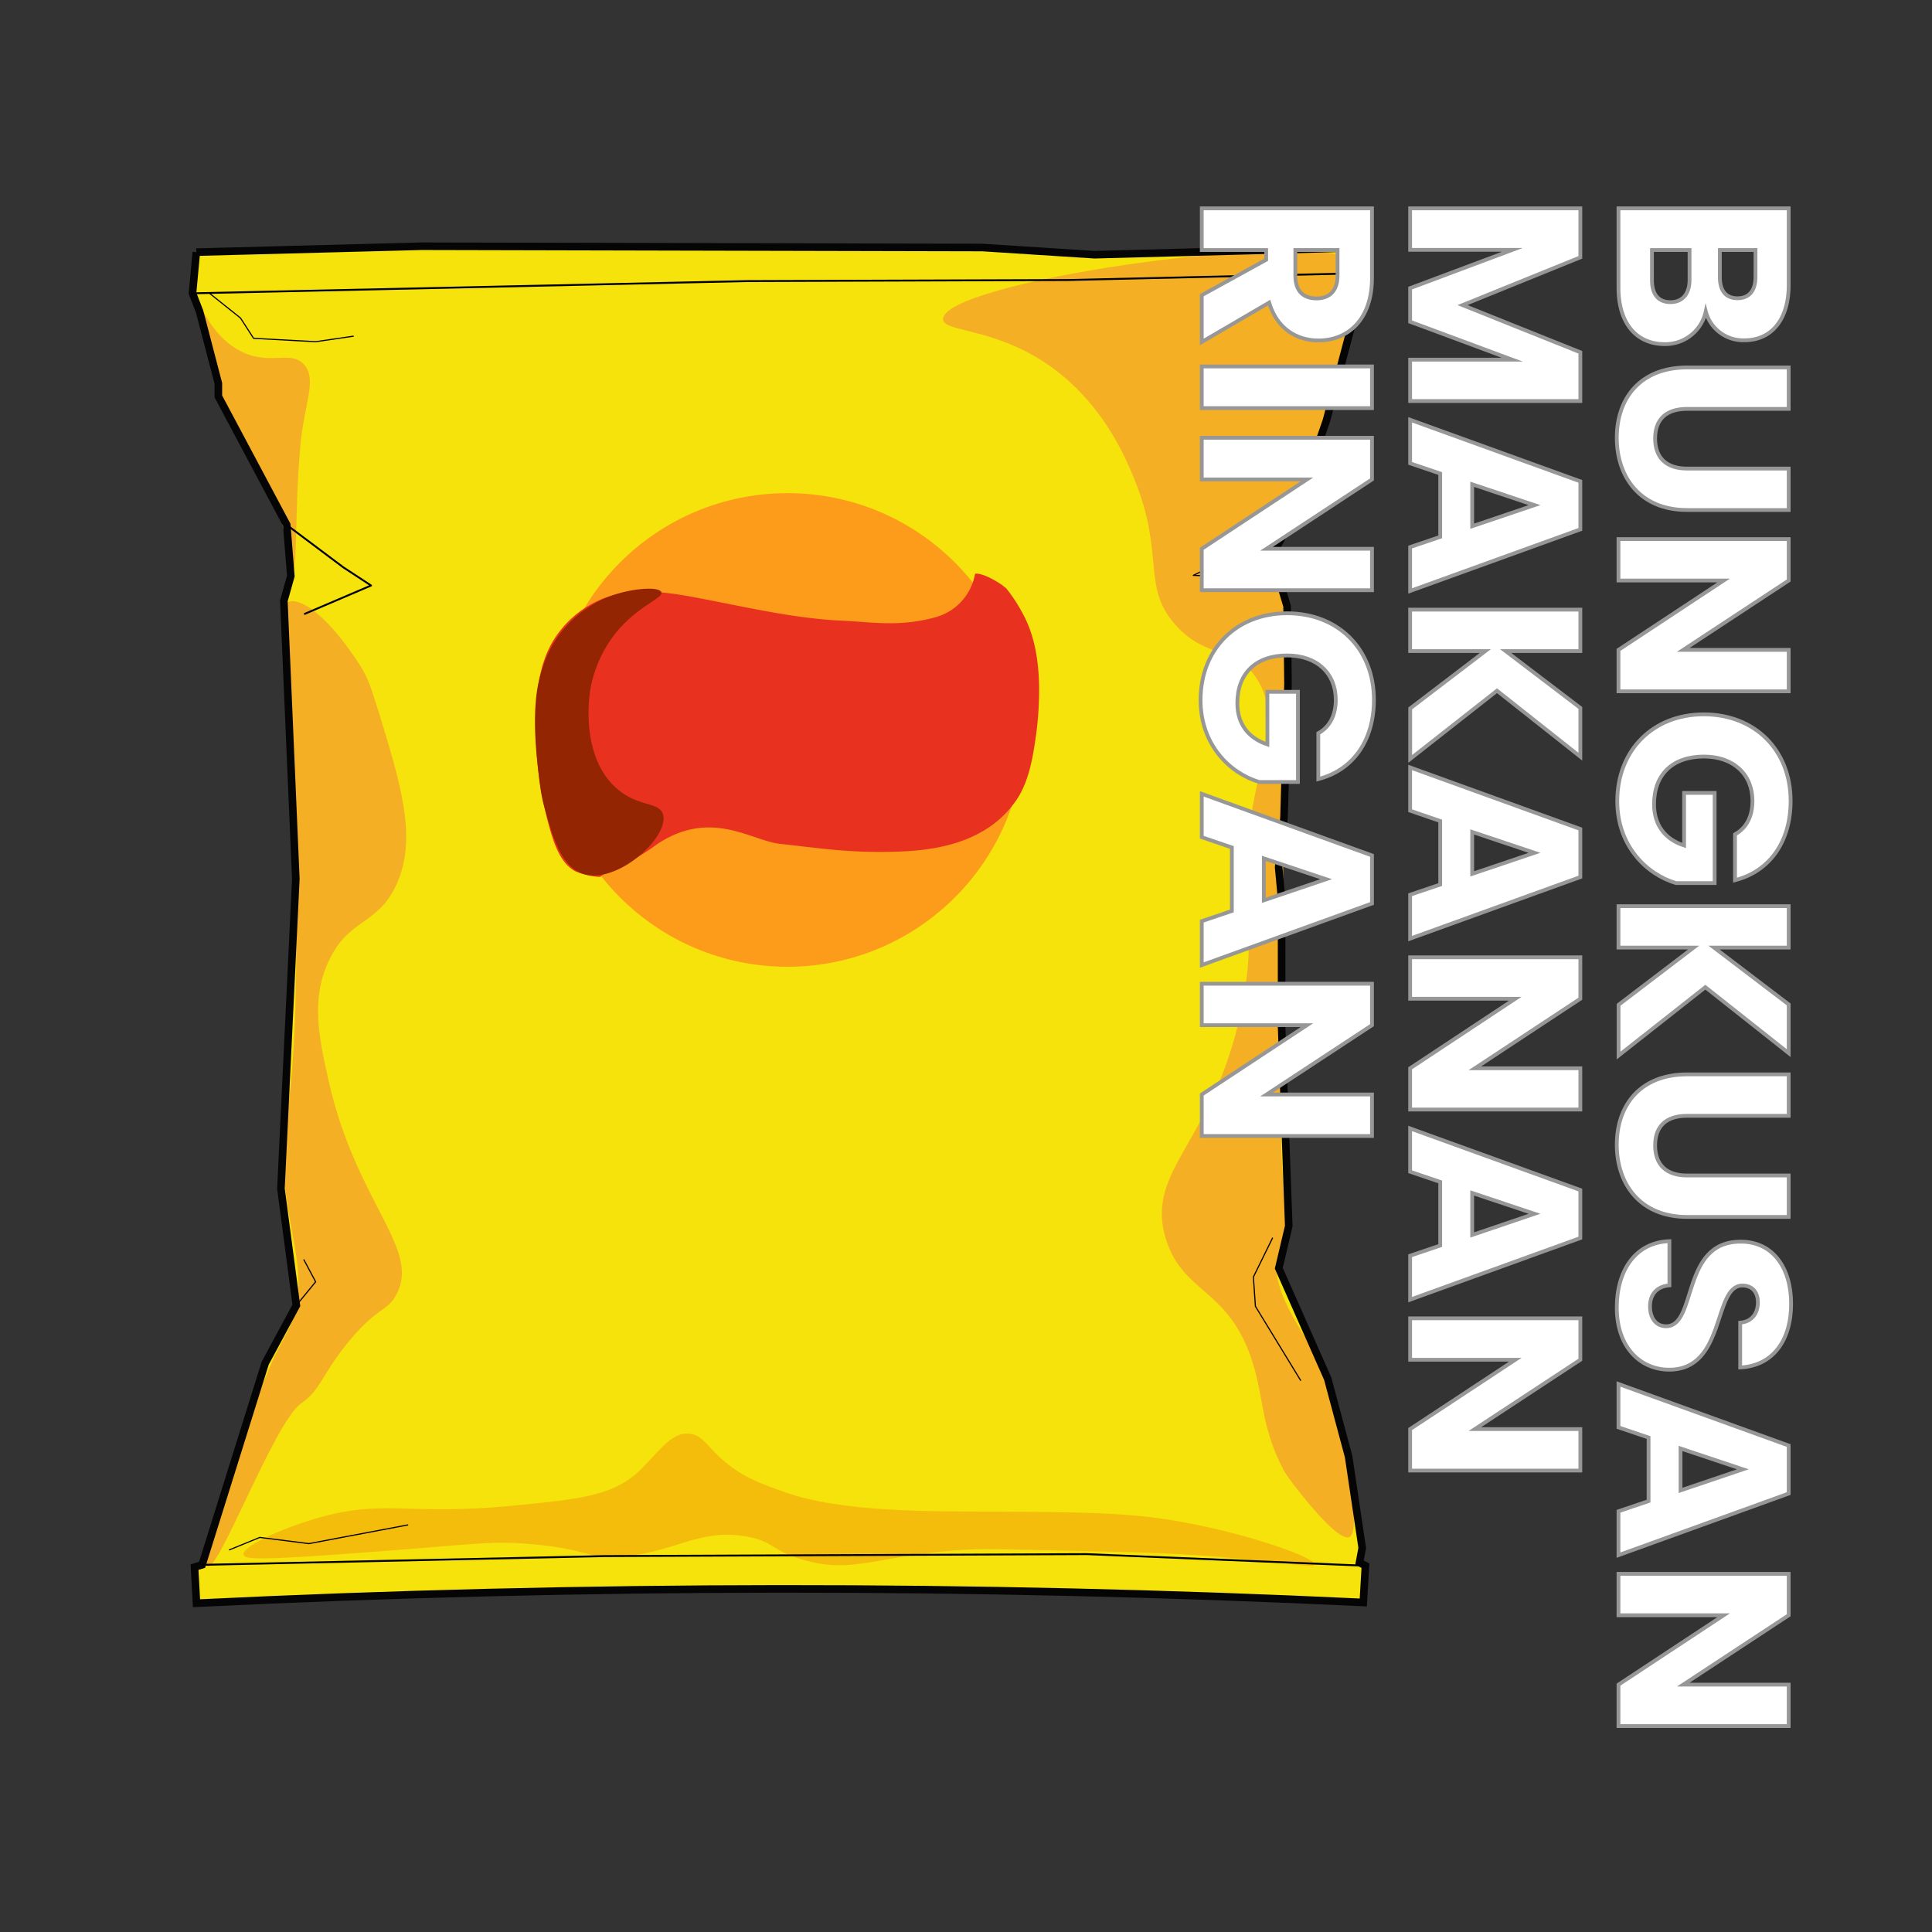 <svg xmlns="http://www.w3.org/2000/svg" viewBox="0 0 510 510"><rect x="0" y="0" width="510" height="510" fill="#333333" stroke="none"/><defs><style>.cls-1{fill:#f6e30b;stroke:#595047;}.cls-1,.cls-10,.cls-7{stroke-miterlimit:10;}.cls-2{fill:#f4af25;}.cls-3{fill:#fd9c1b;}.cls-4{fill:#e8321f;}.cls-5{fill:#932503;}.cls-6{fill:#f4bd0c;}.cls-7,.cls-8,.cls-9{fill:none;}.cls-7{stroke:#050505;stroke-width:2px;}.cls-8,.cls-9{stroke:#000;stroke-linecap:round;stroke-linejoin:round;}.cls-8{stroke-width:0.5px;}.cls-9{stroke-width:0.3px;}.cls-10{fill:#fff;stroke:#979797;}</style></defs><g id="Layer_10" data-name="Layer 10"><g id="LWPOLYLINE"><path class="cls-1" d="M51.82,66.56l-1,10.87,1.87,4.82,3.17,12.14,1.78,6.82v3.44l7.18,13.48,10.87,20.41,1.08,13.53-1.84,6.54L78.09,232l-3.93,81.74,2.64,20,1.43,10.85L70,359.85l-14.08,45-2.57,8.22-2,.62.52,9.52q153.93-7.47,308-.2l.57-9.7-1.57-.83.72-3.87L356,384.51l-5.52-20.58-12.91-29.15,2.63-11.12-.49-13.41L338.31,271l0-33.68-.78-8.37,1.41-13.05L340,180.46,339.76,160l-4-13.25,5.54-10.22L350.15,111l4.33-16.39,3.16-11.94.34-6.58.53-10.69-69.57,1.84-29.63-1.9L111.21,65,51.82,66.56"/></g><path class="cls-2" d="M50.84,76.44c.57-.27,3.58,12.2,13.43,16.63,7.29,3.28,12.29-.57,15.83,3,3.81,3.84.18,10.46-.8,21.44-1.74,19.48-.45,33.65-2.56,34.55s1.31-9.64-5.54-21.89c-3.86-6.9-7.24-11.07-8.83-16.39-1.1-3.67-4.18-9.36-5.72-15.31C53.74,87.19,50.3,76.69,50.84,76.44Z"/><circle class="cls-3" cx="207.87" cy="192.69" r="62.51"/><path class="cls-2" d="M248.94,84.33c.18,3.73,16.51,1.77,32.47,15.63,11,9.52,16,21.54,18,26.45,8.21,20.06,1.82,28.27,10.82,38.48,8.13,9.23,16.07,5.6,21.64,14.43,5.47,8.66,1.64,18.16-1.2,33.67-5.08,27.75,1.65,27.69-2.41,50.5-6.73,37.9-26.46,44.65-20.44,63.73,4.59,14.5,16.67,12.77,22.85,32.47,3.11,9.93,2.12,17,8.42,28.85.67,1.27,13.37,18.4,17,17.24,3.15-1,.28-19-5.1-39.82-2.35-9.13-12.59-19.2-14-29.92-.42-3.28,3.43-10,3.12-13.22-1.65-17.22-2.19-5.59-1.9-51.83.07-10.1,1-43,.2-51.5-1.07-11.6,1.63-21.32,1.22-29.75-.68-14.23,1.6-23.66,0-29.76-2.46-9.58-2.81-6-4-13.25-1-6,3.13-6.53,5.54-10.22,3.81-5.84,7.08-16.23,9.67-28.61,2.43-11.56,5.25-16.42,6.42-24.24.59-4,1.87-14.35.17-15.21C342.6,60.84,248.47,74.53,248.94,84.33Z"/><path class="cls-4" d="M265.6,155.29a40.13,40.13,0,0,1,4.33,6.6c3.23,5.78,4.28,12.78,4.37,19.53a89.06,89.06,0,0,1-1.11,14.67c-.75,5-1.8,10.07-4.38,14.33a26.86,26.86,0,0,1-9.4,9c-7.18,4.21-15.73,5.27-24.14,5.44-11.77.24-19.08-1-29.29-2.09-7.73-.86-18.27-9.33-32.41,0-8.39,6.18-10.11,5.09-15.19,8.72a19,19,0,0,1-6.55-1.52h0c-3.86-2.06-5.63-7.25-6.95-12.14a97.2,97.2,0,0,1-3.42-26.87c0-7.38.69-15.23,4.46-21.63A27.21,27.21,0,0,1,159,158.08c8.36-3.32,17.9-1.68,27.11.12,12.47,2.42,24.34,5.12,36.24,5.65,8,.36,15,1.71,24.45-.88a14.45,14.45,0,0,0,10.59-11.51c1.63-.3,5.16,1.58,7.16,3"/><path class="cls-5" d="M161.15,157.34c5.74-2.11,12.87-2.58,13.44-1s-6.47,3.66-12.28,11.05a33.29,33.29,0,0,0-6.49,14.69c-.22,1.3-2.72,17.23,6.73,25.83,5.81,5.29,11.5,3.6,12.49,7.11,1.68,6-12.49,18.87-21.46,15.54-5.56-2.06-7.74-9.84-9.8-17.21-1.06-3.77-1.36-6.76-2-12.75-.48-4.7-1.12-13.57.38-20.43a41.36,41.36,0,0,1,2.31-7.14s.74-1.66,1.57-3.12A30.06,30.06,0,0,1,161.15,157.34Z"/><path class="cls-2" d="M75,159.77c2.53-3.46,10.8,1.44,20.08,15.94,2.11,3.3,3,6.25,4.81,12,6,19.56,10.29,33.52,4.81,45.69-5,11-12.72,8.9-18,20.44-4.62,10-2.56,19.85,0,31.26,7.24,32.37,24.36,44.35,18,56.52-2.46,4.74-5.22,3.24-13.22,13.23-6.78,8.45-6.79,12-12,15.63C72.33,375.4,57,416.93,54.55,413.32,52.3,409.94,64.72,376,71.39,360.49c3-7.07,5.67-9.59,6.84-15.91,2.17-11.78-2.57-19.53-3.67-39.06-.43-7.62,4.06-13.19,3.64-63.67-.29-35-2.5-24.5-1.48-41.4C77.7,184.2,72.89,162.58,75,159.77Z"/><path class="cls-6" d="M83.35,400.86c17.94-5.27,24.06-.75,51.06-3.31,17.73-1.68,26.74-2.64,33.42-8.45,5.45-4.74,9-11.31,14.32-10.65,3.48.43,4.46,3.54,9.55,7.72,4.75,3.89,9.07,5.43,15.43,7.71,15,5.37,38.54,5.06,54.73,5.14,23.83.13,36,.24,49.22,2.57,19.61,3.47,36.34,9.82,36,11.39-.3,1.36-13.15-1.72-40-2.94-6.9-.31-13.7-.46-26.45-.73-13.57-.3-20.35-.44-22.4-.37-26,.89-32.38,7.18-47,2.57-7.84-2.47-7-4.6-14-5.88-12.08-2.22-18.16,3.59-31.58,5.14-10.64,1.24-9.75-2.07-27.18-3.3-10-.71-12.82.21-45.18,2.57-24,1.75-28.71,1.7-29,.37C63.76,408.33,74,403.6,83.35,400.86Z"/><g id="LWPOLYLINE-2" data-name="LWPOLYLINE"><path class="cls-7" d="M51.82,66.56l-1,10.87,1.87,4.82,3.17,12.14,1.78,6.82v3.44l7.18,13.48,10.87,20.41,1.08,13.53-1.84,6.54L78.09,232l-3.93,81.74,2.64,20,1.43,10.85L70,359.85l-14.08,45-2.57,8.22-2,.62.52,9.52q153.93-7.47,308-.2l.57-9.7-1.57-.83.72-3.87L356,384.51l-5.52-20.58-12.91-29.15,2.63-11.12-.49-13.41L338.31,271l0-33.68-.78-8.37,1.41-13.05L340,180.46,339.76,160l-4-13.25,5.54-10.22L350.15,111l4.33-16.39,3.16-11.94.34-6.58.53-10.69-69.57,1.84-29.63-1.9L111.21,65,51.82,66.56"/></g><g id="LWPOLYLINE-3" data-name="LWPOLYLINE"><path class="cls-8" d="M50.78,77.43l105.44-2.32,40.89-.91,84.8-.28,76.26-1.77"/></g><g id="LWPOLYLINE-4" data-name="LWPOLYLINE"><polyline class="cls-8" points="75.66 138.54 90.64 149.77 97.95 154.56 80.45 162.04"/></g><g id="LWPOLYLINE-5" data-name="LWPOLYLINE"><polyline class="cls-9" points="55.2 77.34 63.48 83.95 66.94 89.31 83.33 90.2 93.26 88.75"/></g><g id="LWPOLYLINE-6" data-name="LWPOLYLINE"><polyline class="cls-9" points="335.76 146.73 325.43 146.83 315 151.88 321.06 152.1 332.05 149.07"/></g><g id="LWPOLYLINE-7" data-name="LWPOLYLINE"><polyline class="cls-9" points="335.9 326.84 330.86 337.1 331.4 344.84 337.88 355.45 343.32 364.37"/></g><g id="LWPOLYLINE-8" data-name="LWPOLYLINE"><polyline class="cls-8" points="53.37 413.08 100.27 412.06 159.56 410.77 286.84 410.25 360.53 413.32"/></g><g id="LWPOLYLINE-9" data-name="LWPOLYLINE"><polyline class="cls-9" points="80.23 332.56 83.32 338.37 78.23 344.58"/></g><g id="LWPOLYLINE-10" data-name="LWPOLYLINE"><polyline class="cls-9" points="60.56 409.12 68.58 405.84 81.54 407.48 107.62 402.55"/></g><path class="cls-10" d="M427.24,75.93V55h44.93V75.23c0,9.15-4.55,14.59-11.65,14.59a10.19,10.19,0,0,1-10.24-7.62,10.9,10.9,0,0,1-10.82,8.64C432,90.84,427.24,85.4,427.24,75.93ZM446,73.88V66h-9.92V74c0,3.65,1.67,5.76,4.87,5.76S446,77.53,446,73.88Zm17.41-.76V66H454v7.17c0,3.58,1.6,5.56,4.67,5.56S463.4,76.7,463.4,73.12Z"/><path class="cls-10" d="M472.17,97v10.94H445.29c-5.31,0-8.38,2.63-8.38,7.81s3.07,7.94,8.38,7.94h26.88v10.94H445.35c-12.41,0-18.56-8.7-18.56-19.07S432.94,97,445.35,97Z"/><path class="cls-10" d="M472.17,182.49H427.24V171.55L455,153.24H427.24V142.3h44.93v10.94l-27.84,18.31h27.84Z"/><path class="cls-10" d="M458,232.35v-12.1c3-1.66,4.61-4.74,4.61-8.83,0-7-5-11.71-12.8-11.71-8.32,0-13.18,4.73-13.18,12.6,0,5.44,2.87,9.22,7.93,10.88V209.31h8.06v23.8H442.41c-7.74-2.3-15.49-9.79-15.49-21.63,0-13.44,9.41-22.91,22.85-22.91s22.91,9.41,22.91,22.85C472.68,222.17,467.18,230,458,232.35Z"/><path class="cls-10" d="M447.08,250.14H427.24V239.2h44.93v10.94H452.46l19.71,15V278l-22-17.41-22.91,18.05V265.24Z"/><path class="cls-10" d="M472.17,283.61v10.94H445.29c-5.31,0-8.38,2.63-8.38,7.81s3.07,7.94,8.38,7.94h26.88v10.94H445.35c-12.41,0-18.56-8.7-18.56-19.07s6.15-18.56,18.56-18.56Z"/><path class="cls-10" d="M426.79,345.18c0-9.67,4.8-17.22,13.89-17.54v11.65c-3.45.32-5.12,2.5-5.12,5.57s1.6,5.24,4.23,5.24c8.31,0,3.83-22.46,19.77-22.33,8.51,0,13.25,7,13.25,16.38,0,9.79-4.87,16.39-13.44,16.83V349.15c2.88-.2,4.61-2.25,4.67-5.19.06-2.62-1.28-4.61-4.1-4.61-7.8,0-4.28,22.21-19.32,22.21C433.07,361.56,426.79,355.67,426.79,345.18Z"/><path class="cls-10" d="M435.18,396.25V379.48l-7.94-2.69V365.34l44.93,16.25v12.67l-44.93,16.26V398.94Zm24.89-8.39-16.45-5.5v11.07Z"/><path class="cls-10" d="M472.17,455.64H427.24V444.7L455,426.39H427.24V415.45h44.93v10.94L444.33,444.7h27.84Z"/><path class="cls-10" d="M417.17,55V67.93l-31.1,12.61L417.17,93v12.86H372.24V94.94h26.94l-26.94-10V76.06l27-10.11h-27V55Z"/><path class="cls-10" d="M380.18,141.72V125l-7.94-2.69V110.81l44.93,16.26v12.67L372.24,156V144.41Zm24.89-8.38-16.45-5.5v11.07Z"/><path class="cls-10" d="M392.08,171.87H372.24V160.93h44.93v10.94H397.46l19.71,15v12.87l-22-17.41-22.91,18V187Z"/><path class="cls-10" d="M380.18,233.5V216.73L372.24,214V202.59l44.93,16.25v12.68l-44.93,16.25V236.19Zm24.89-8.38-16.45-5.51v11.07Z"/><path class="cls-10" d="M417.17,292.89H372.24V282L400,263.64H372.24V252.7h44.93v10.94L389.33,282h27.84Z"/><path class="cls-10" d="M380.18,328.79V312l-7.94-2.69V297.88l44.93,16.26v12.67l-44.93,16.26V331.48Zm24.89-8.38-16.45-5.5V326Z"/><path class="cls-10" d="M417.17,388.19H372.24V377.24L400,358.94H372.24V348h44.93v10.94l-27.84,18.3h27.84Z"/><path class="cls-10" d="M362.17,73.37c0,11-6.34,16.51-14.15,16.51-5.63,0-10.94-3.07-13-10L317.24,90.27V77.92l17-9.35V66h-17V55h44.93Zm-9.09-.64V66H341.94v6.78c0,4.1,2.12,6,5.64,6C350.9,78.75,353.08,76.83,353.08,72.73Z"/><path class="cls-10" d="M362.17,96.73v11H317.24v-11Z"/><path class="cls-10" d="M362.17,155.8H317.24V144.86L345,126.56H317.24v-11h44.93v11l-27.84,18.3h27.84Z"/><path class="cls-10" d="M348,205.66v-12.1c3-1.66,4.61-4.73,4.61-8.83,0-7-5-11.71-12.8-11.71-8.32,0-13.18,4.74-13.18,12.61,0,5.44,2.87,9.21,7.93,10.88V182.62h8.06v23.81H332.41c-7.74-2.31-15.49-9.8-15.49-21.63,0-13.44,9.41-22.91,22.85-22.91s22.91,9.4,22.91,22.84C362.68,195.48,357.18,203.29,348,205.66Z"/><path class="cls-10" d="M325.18,240.47V223.71L317.24,221V209.56l44.93,16.26v12.67l-44.93,16.26V243.16Zm24.89-8.38-16.45-5.5v11.07Z"/><path class="cls-10" d="M362.17,299.87H317.24V288.92L345,270.62H317.24V259.68h44.93v10.94l-27.84,18.3h27.84Z"/></g></svg>